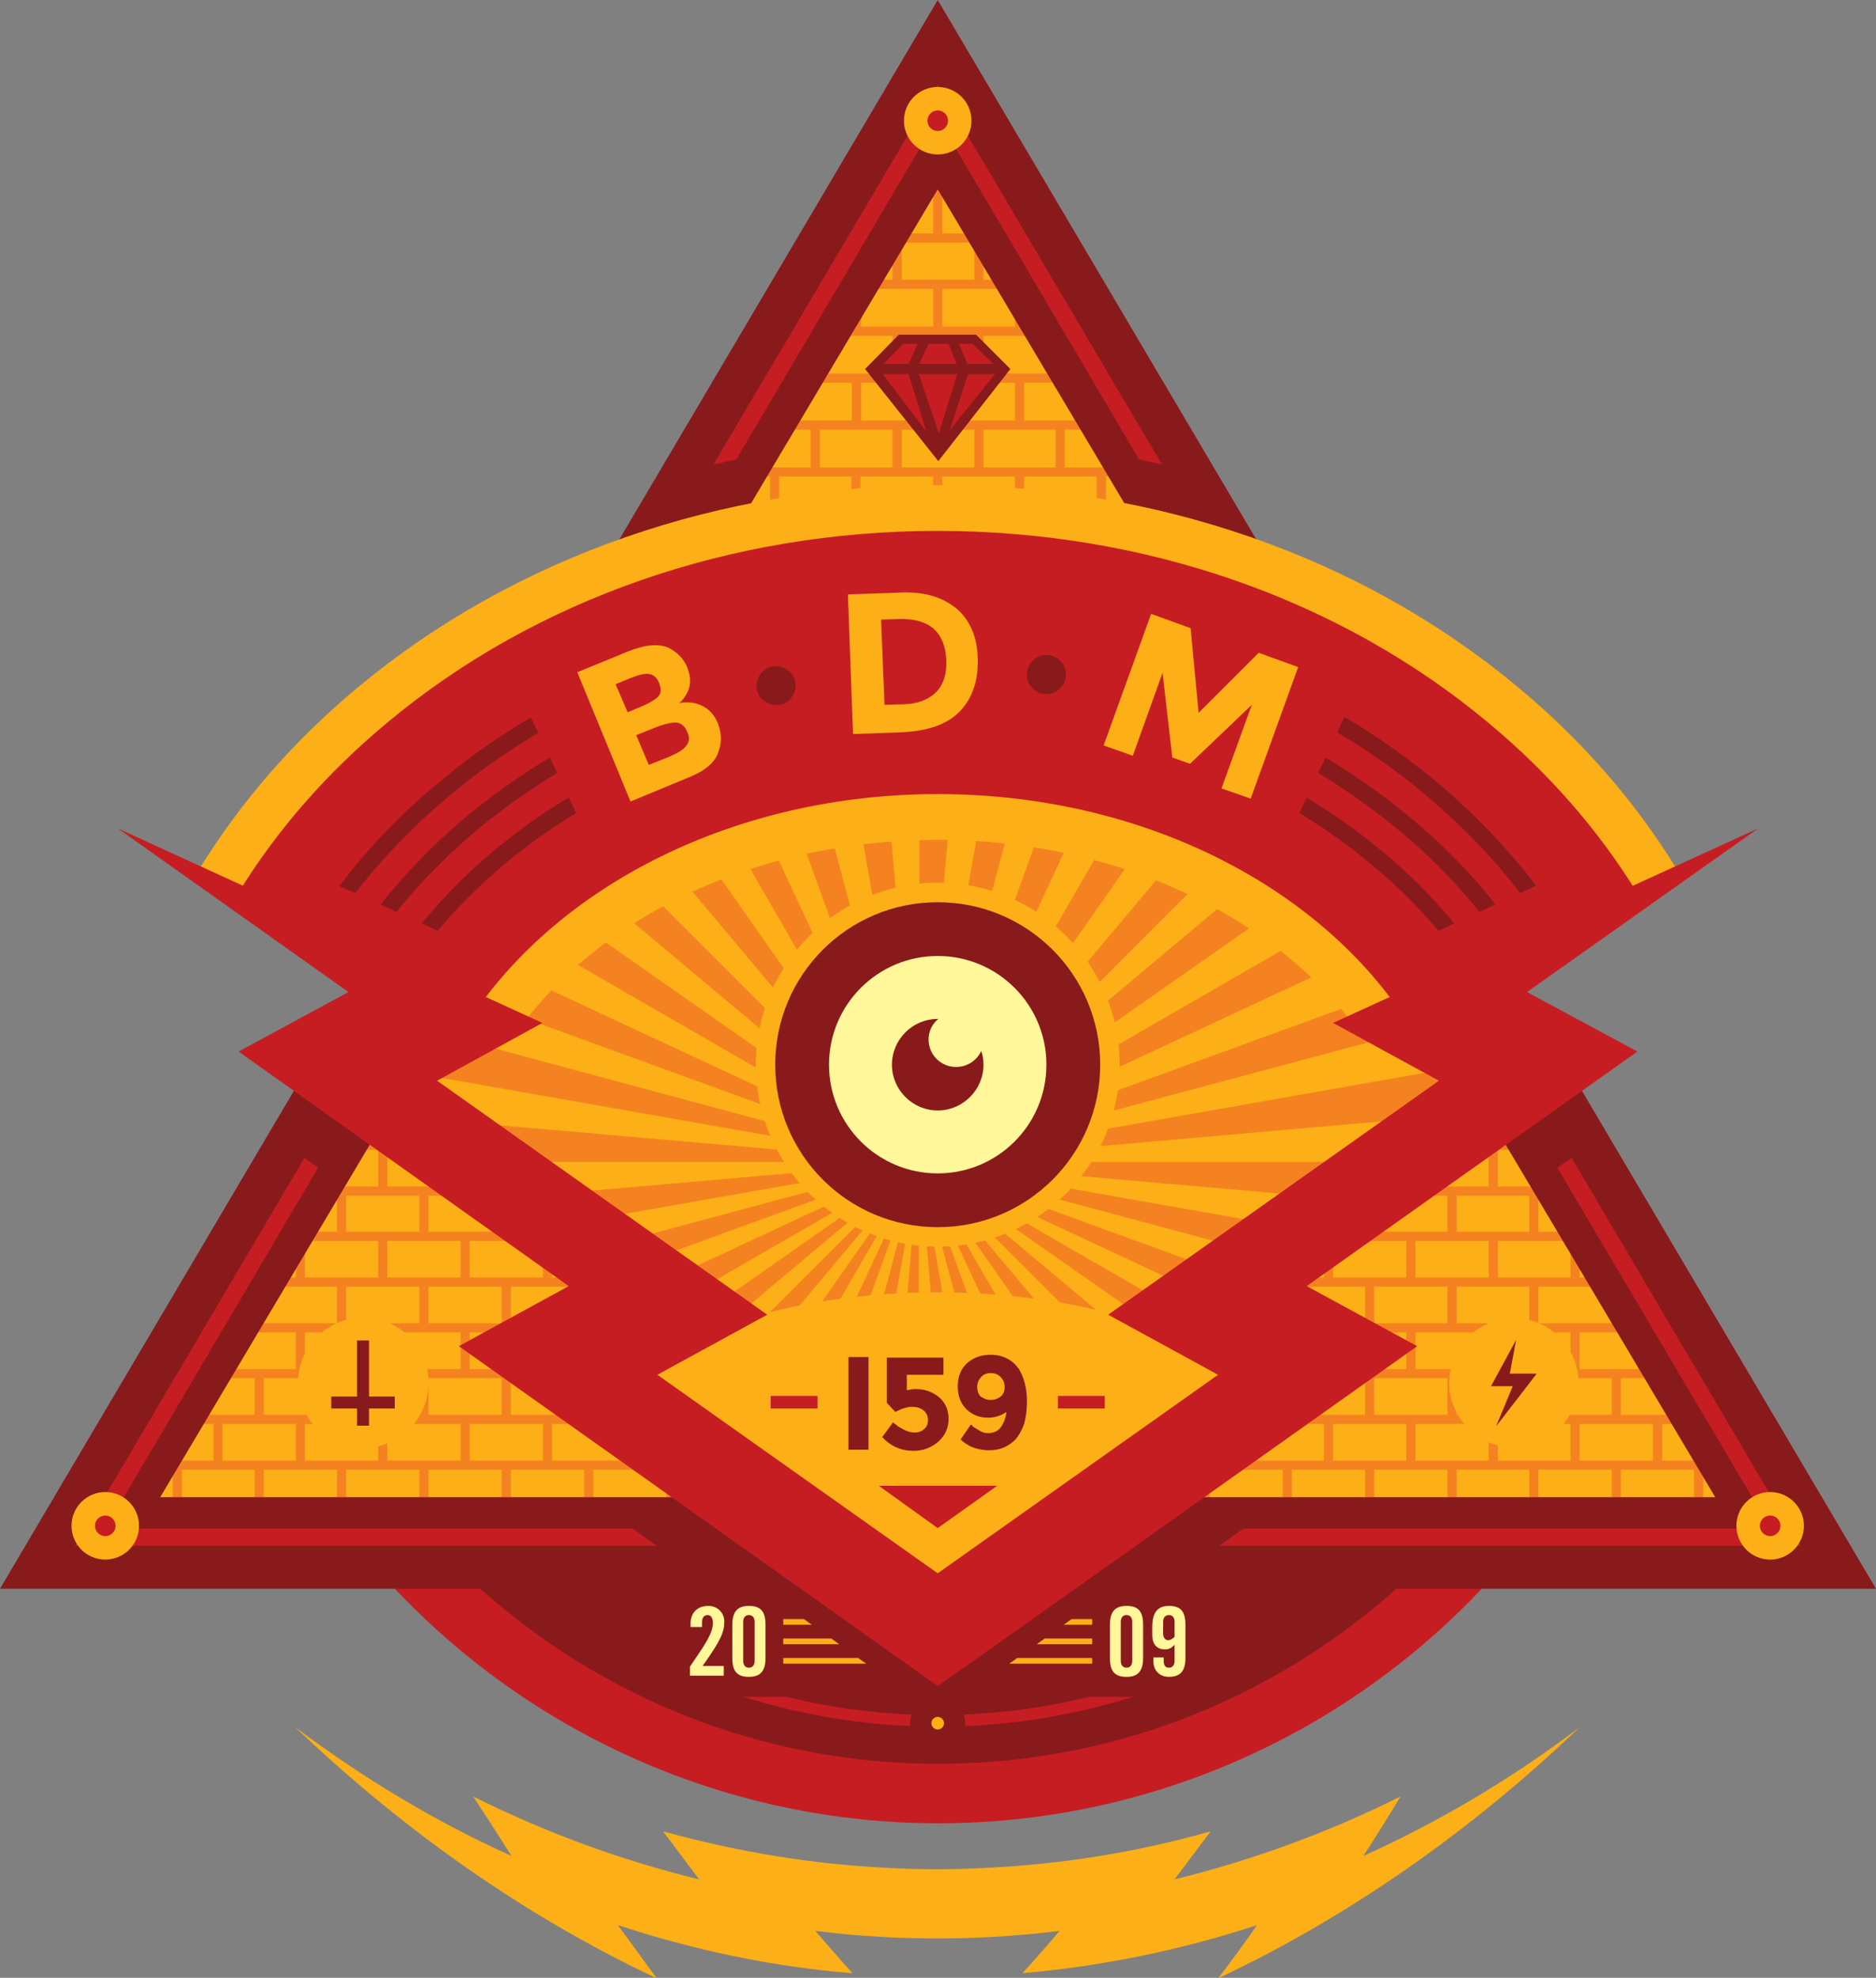 <?xml version="1.0" encoding="utf-8"?>
<!-- Generator: Adobe Illustrator 22.1.0, SVG Export Plug-In . SVG Version: 6.00 Build 0)  -->
<svg version="1.1" id="Layer_2" xmlns="http://www.w3.org/2000/svg" xmlns:xlink="http://www.w3.org/1999/xlink" x="0px" y="0px"
	 viewBox="0 0 327.9 345.7" style="enable-background:new 0 0 327.9 345.7;" xml:space="preserve">
<rect x="0" y="0" width="327.9" height="345.7" fill="#808080" stroke="none"/>
<style type="text/css">
	.st0{fill:#C61D23;}
	.st1{fill:#891A1C;}
	.st2{fill:#FCAF17;}
	.st3{fill:#F58220;}
	.st4{clip-path:url(#SVGID_2_);}
	.st5{fill:#FFF799;}
</style>
<path class="st0" d="M38,226.1l6.5,14.7c20.9,47.3,67.8,77.9,119.5,77.9c51.7,0,98.6-30.6,119.5-77.9l6.5-14.7H38z"/>
<path class="st1" d="M54.1,236.6c18.6,42.2,60.8,71.7,109.9,71.7s91.3-29.5,109.9-71.7H54.1z"/>
<polygon class="st2" points="163.9,31.1 26.3,262.7 301.6,262.7 "/>
<g>
	<g>
		<g>
			<rect x="24.4" y="255.3" class="st3" width="99.5" height="1.6"/>
		</g>
		<g>
			<g>
				<rect x="73.3" y="256" class="st3" width="1.6" height="8.1"/>
			</g>
			<g>
				<rect x="58.9" y="256" class="st3" width="1.6" height="8.1"/>
			</g>
			<g>
				<rect x="44.5" y="256" class="st3" width="1.6" height="8.1"/>
			</g>
			<g>
				<rect x="116.5" y="256" class="st3" width="1.6" height="8.1"/>
			</g>
			<g>
				<rect x="102.1" y="256" class="st3" width="1.6" height="8.1"/>
			</g>
			<g>
				<rect x="87.7" y="256" class="st3" width="1.6" height="8.1"/>
			</g>
			<g>
				<rect x="30.2" y="256" class="st3" width="1.6" height="8.1"/>
			</g>
		</g>
		<g>
			<rect x="24.4" y="247.3" class="st3" width="99.5" height="1.6"/>
		</g>
		<g>
			<g>
				<rect x="80.5" y="248" class="st3" width="1.6" height="8.1"/>
			</g>
			<g>
				<rect x="66.1" y="248" class="st3" width="1.6" height="8.1"/>
			</g>
			<g>
				<rect x="51.7" y="248" class="st3" width="1.6" height="8.1"/>
			</g>
			<g>
				<rect x="109.3" y="248" class="st3" width="1.6" height="8.1"/>
			</g>
			<g>
				<rect x="94.9" y="248" class="st3" width="1.6" height="8.1"/>
			</g>
			<g>
				<rect x="37.3" y="248" class="st3" width="1.6" height="8.1"/>
			</g>
		</g>
		<g>
			<rect x="24.4" y="239.3" class="st3" width="99.5" height="1.6"/>
		</g>
		<g>
			<g>
				<rect x="73.3" y="240" class="st3" width="1.6" height="8.1"/>
			</g>
			<g>
				<rect x="58.9" y="240" class="st3" width="1.6" height="8.1"/>
			</g>
			<g>
				<rect x="44.5" y="240" class="st3" width="1.6" height="8.1"/>
			</g>
			<g>
				<rect x="116.5" y="240" class="st3" width="1.6" height="8.1"/>
			</g>
			<g>
				<rect x="102.1" y="240" class="st3" width="1.6" height="8.1"/>
			</g>
			<g>
				<rect x="87.7" y="240" class="st3" width="1.6" height="8.1"/>
			</g>
			<g>
				<rect x="30.2" y="240" class="st3" width="1.6" height="8.1"/>
			</g>
		</g>
		<g>
			<rect x="32.3" y="231.3" class="st3" width="83.7" height="1.6"/>
		</g>
		<g>
			<g>
				<rect x="80.5" y="232.1" class="st3" width="1.6" height="8.1"/>
			</g>
			<g>
				<rect x="66.1" y="232.1" class="st3" width="1.6" height="8.1"/>
			</g>
			<g>
				<rect x="51.7" y="232.1" class="st3" width="1.6" height="8.1"/>
			</g>
			<g>
				<rect x="109.3" y="232.1" class="st3" width="1.6" height="8.1"/>
			</g>
			<g>
				<rect x="94.9" y="232.1" class="st3" width="1.6" height="8.1"/>
			</g>
			<g>
				<rect x="37.3" y="232.1" class="st3" width="1.6" height="8.1"/>
			</g>
		</g>
		<g>
			<rect x="40.9" y="223.3" class="st3" width="66.4" height="1.6"/>
		</g>
		<g>
			<g>
				<rect x="73.3" y="224.1" class="st3" width="1.6" height="8.1"/>
			</g>
			<g>
				<rect x="58.9" y="224.1" class="st3" width="1.6" height="8.1"/>
			</g>
			<g>
				<rect x="44.5" y="224.1" class="st3" width="1.6" height="8.1"/>
			</g>
			<g>
				<rect x="102.1" y="224.1" class="st3" width="1.6" height="8.1"/>
			</g>
			<g>
				<rect x="87.7" y="224.1" class="st3" width="1.6" height="8.1"/>
			</g>
		</g>
		<g>
			<rect x="44.7" y="215.3" class="st3" width="58.7" height="1.6"/>
		</g>
		<g>
			<g>
				<rect x="80.5" y="216.1" class="st3" width="1.6" height="8.1"/>
			</g>
			<g>
				<rect x="66.1" y="216.1" class="st3" width="1.6" height="8.1"/>
			</g>
			<g>
				<rect x="51.7" y="216.1" class="st3" width="1.6" height="8.1"/>
			</g>
			<g>
				<rect x="94.9" y="216.1" class="st3" width="1.6" height="8.1"/>
			</g>
		</g>
		<g>
			<rect x="49.6" y="207.4" class="st3" width="49" height="1.6"/>
		</g>
		<g>
			<g>
				<rect x="73.3" y="208.1" class="st3" width="1.6" height="8.1"/>
			</g>
			<g>
				<rect x="58.9" y="208.1" class="st3" width="1.6" height="8.1"/>
			</g>
			<g>
				<rect x="87.7" y="208.1" class="st3" width="1.6" height="8.1"/>
			</g>
		</g>
		<g>
			<rect x="53.6" y="199.4" class="st3" width="40.9" height="1.6"/>
		</g>
		<g>
			<g>
				<rect x="80.5" y="200.1" class="st3" width="1.6" height="8.1"/>
			</g>
			<g>
				<rect x="66.1" y="200.1" class="st3" width="1.6" height="8.1"/>
			</g>
		</g>
	</g>
	<g>
		<g>
			<rect x="204" y="255.3" class="st3" width="99.5" height="1.6"/>
		</g>
		<g>
			<g>
				<rect x="253" y="256" class="st3" width="1.6" height="8.1"/>
			</g>
			<g>
				<rect x="238.6" y="256" class="st3" width="1.6" height="8.1"/>
			</g>
			<g>
				<rect x="224.2" y="256" class="st3" width="1.6" height="8.1"/>
			</g>
			<g>
				<rect x="296.1" y="256" class="st3" width="1.6" height="8.1"/>
			</g>
			<g>
				<rect x="281.7" y="256" class="st3" width="1.6" height="8.1"/>
			</g>
			<g>
				<rect x="267.3" y="256" class="st3" width="1.6" height="8.1"/>
			</g>
			<g>
				<rect x="209.8" y="256" class="st3" width="1.6" height="8.1"/>
			</g>
		</g>
		<g>
			<rect x="204" y="247.3" class="st3" width="99.5" height="1.6"/>
		</g>
		<g>
			<g>
				<rect x="260.2" y="248" class="st3" width="1.6" height="8.1"/>
			</g>
			<g>
				<rect x="245.8" y="248" class="st3" width="1.6" height="8.1"/>
			</g>
			<g>
				<rect x="231.4" y="248" class="st3" width="1.6" height="8.1"/>
			</g>
			<g>
				<rect x="288.9" y="248" class="st3" width="1.6" height="8.1"/>
			</g>
			<g>
				<rect x="274.5" y="248" class="st3" width="1.6" height="8.1"/>
			</g>
			<g>
				<rect x="217" y="248" class="st3" width="1.6" height="8.1"/>
			</g>
		</g>
		<g>
			<rect x="204" y="239.3" class="st3" width="99.5" height="1.6"/>
		</g>
		<g>
			<g>
				<rect x="253" y="240" class="st3" width="1.6" height="8.1"/>
			</g>
			<g>
				<rect x="238.6" y="240" class="st3" width="1.6" height="8.1"/>
			</g>
			<g>
				<rect x="224.2" y="240" class="st3" width="1.6" height="8.1"/>
			</g>
			<g>
				<rect x="296.1" y="240" class="st3" width="1.6" height="8.1"/>
			</g>
			<g>
				<rect x="281.7" y="240" class="st3" width="1.6" height="8.1"/>
			</g>
			<g>
				<rect x="267.3" y="240" class="st3" width="1.6" height="8.1"/>
			</g>
			<g>
				<rect x="209.8" y="240" class="st3" width="1.6" height="8.1"/>
			</g>
		</g>
		<g>
			<rect x="211.9" y="231.3" class="st3" width="83.7" height="1.6"/>
		</g>
		<g>
			<g>
				<rect x="260.2" y="232.1" class="st3" width="1.6" height="8.1"/>
			</g>
			<g>
				<rect x="245.8" y="232.1" class="st3" width="1.6" height="8.1"/>
			</g>
			<g>
				<rect x="231.4" y="232.1" class="st3" width="1.6" height="8.1"/>
			</g>
			<g>
				<rect x="288.9" y="232.1" class="st3" width="1.6" height="8.1"/>
			</g>
			<g>
				<rect x="274.5" y="232.1" class="st3" width="1.6" height="8.1"/>
			</g>
			<g>
				<rect x="217" y="232.1" class="st3" width="1.6" height="8.1"/>
			</g>
		</g>
		<g>
			<rect x="220.6" y="223.3" class="st3" width="66.4" height="1.6"/>
		</g>
		<g>
			<g>
				<rect x="253" y="224.1" class="st3" width="1.6" height="8.1"/>
			</g>
			<g>
				<rect x="238.6" y="224.1" class="st3" width="1.6" height="8.1"/>
			</g>
			<g>
				<rect x="224.2" y="224.1" class="st3" width="1.6" height="8.1"/>
			</g>
			<g>
				<rect x="281.7" y="224.1" class="st3" width="1.6" height="8.1"/>
			</g>
			<g>
				<rect x="267.3" y="224.1" class="st3" width="1.6" height="8.1"/>
			</g>
		</g>
		<g>
			<rect x="224.4" y="215.3" class="st3" width="58.7" height="1.6"/>
		</g>
		<g>
			<g>
				<rect x="260.2" y="216.1" class="st3" width="1.6" height="8.1"/>
			</g>
			<g>
				<rect x="245.8" y="216.1" class="st3" width="1.6" height="8.1"/>
			</g>
			<g>
				<rect x="231.4" y="216.1" class="st3" width="1.6" height="8.1"/>
			</g>
			<g>
				<rect x="274.5" y="216.1" class="st3" width="1.6" height="8.1"/>
			</g>
		</g>
		<g>
			<rect x="229.3" y="207.4" class="st3" width="49" height="1.6"/>
		</g>
		<g>
			<g>
				<rect x="253" y="208.1" class="st3" width="1.6" height="8.1"/>
			</g>
			<g>
				<rect x="238.6" y="208.1" class="st3" width="1.6" height="8.1"/>
			</g>
			<g>
				<rect x="267.3" y="208.1" class="st3" width="1.6" height="8.1"/>
			</g>
		</g>
		<g>
			<rect x="233.3" y="199.4" class="st3" width="40.9" height="1.6"/>
		</g>
		<g>
			<g>
				<rect x="260.2" y="200.1" class="st3" width="1.6" height="8.1"/>
			</g>
			<g>
				<rect x="245.8" y="200.1" class="st3" width="1.6" height="8.1"/>
			</g>
		</g>
	</g>
</g>
<g>
	<g>
		<rect x="132.1" y="73.5" class="st3" width="63.6" height="1.6"/>
	</g>
	<g>
		<rect x="126.3" y="81.7" class="st3" width="75.3" height="1.6"/>
	</g>
	<g>
		<g>
			<rect x="177.4" y="66.2" class="st3" width="1.6" height="8.1"/>
		</g>
		<g>
			<rect x="163.1" y="66.2" class="st3" width="1.6" height="8.1"/>
		</g>
		<g>
			<rect x="148.9" y="66.2" class="st3" width="1.6" height="8.1"/>
		</g>
	</g>
	<g>
		<g>
			<rect x="170.3" y="74.4" class="st3" width="1.6" height="8.1"/>
		</g>
		<g>
			<rect x="156" y="74.4" class="st3" width="1.6" height="8.1"/>
		</g>
		<g>
			<rect x="141.7" y="74.4" class="st3" width="1.6" height="8.1"/>
		</g>
		<g>
			<rect x="184.5" y="74.4" class="st3" width="1.6" height="8.1"/>
		</g>
	</g>
	<g>
		<g>
			<rect x="170.3" y="58" class="st3" width="1.6" height="8.1"/>
		</g>
		<g>
			<rect x="156" y="58" class="st3" width="1.6" height="8.1"/>
		</g>
		<g>
			<rect x="141.7" y="58" class="st3" width="1.6" height="8.1"/>
		</g>
		<g>
			<rect x="184.5" y="58" class="st3" width="1.6" height="8.1"/>
		</g>
	</g>
	<g>
		<g>
			<rect x="177.4" y="82.6" class="st3" width="1.6" height="8.1"/>
		</g>
		<g>
			<rect x="163.1" y="82.6" class="st3" width="1.6" height="8.1"/>
		</g>
		<g>
			<rect x="148.8" y="82.6" class="st3" width="1.6" height="8.1"/>
		</g>
		<g>
			<rect x="134.6" y="82.6" class="st3" width="1.6" height="8.1"/>
		</g>
		<g>
			<rect x="191.7" y="82.6" class="st3" width="1.6" height="8.1"/>
		</g>
	</g>
	<g>
		<rect x="138.5" y="65.3" class="st3" width="50.9" height="1.6"/>
	</g>
	<g>
		<g>
			<rect x="177.4" y="49.8" class="st3" width="1.6" height="8.1"/>
		</g>
		<g>
			<rect x="163.1" y="49.8" class="st3" width="1.6" height="8.1"/>
		</g>
		<g>
			<rect x="148.9" y="49.8" class="st3" width="1.6" height="8.1"/>
		</g>
	</g>
	<g>
		<rect x="143.4" y="48.9" class="st3" width="41.1" height="1.6"/>
	</g>
	<g>
		<rect x="139.6" y="57.1" class="st3" width="48.7" height="1.6"/>
	</g>
	<g>
		<g>
			<rect x="170.3" y="41.6" class="st3" width="1.6" height="8.1"/>
		</g>
		<g>
			<rect x="156" y="41.6" class="st3" width="1.6" height="8.1"/>
		</g>
		<g>
			<rect x="141.7" y="41.6" class="st3" width="1.6" height="8.1"/>
		</g>
		<g>
			<rect x="184.5" y="41.6" class="st3" width="1.6" height="8.1"/>
		</g>
	</g>
	<g>
		<g>
			<rect x="177.4" y="33.4" class="st3" width="1.6" height="8.1"/>
		</g>
		<g>
			<rect x="163.1" y="33.4" class="st3" width="1.6" height="8.1"/>
		</g>
		<g>
			<rect x="148.9" y="33.4" class="st3" width="1.6" height="8.1"/>
		</g>
	</g>
	<g>
		<rect x="149.2" y="32.6" class="st3" width="29.5" height="1.6"/>
	</g>
	<g>
		<rect x="147.3" y="40.8" class="st3" width="33.2" height="1.6"/>
	</g>
</g>
<g>
	<polygon class="st1" points="151.2,64.5 157.1,58.5 170.6,58.5 176.6,64.5 164,80.6 	"/>
	<polygon class="st0" points="154.4,63.6 157.9,60.1 160.4,60.1 158.8,63.6 	"/>
	<polygon class="st0" points="160.7,63.6 162.3,60.1 165.8,60.1 167.2,63.6 	"/>
	<polygon class="st0" points="167.6,60.1 170,60.1 173.6,63.6 169.1,63.6 	"/>
	<polygon class="st0" points="154.3,65.4 158.8,65.4 161.9,75.4 	"/>
	<polygon class="st0" points="160.6,65.4 167.3,65.4 164.1,75.8 	"/>
	<polygon class="st0" points="169.2,65.4 173.9,65.4 166,75.2 	"/>
</g>
<path class="st1" d="M163.9,0L0,277.7h327.9L163.9,0z M163.9,33.1l135.9,228.6H28L163.9,33.1z"/>
<g>
	<polygon class="st0" points="314.7,270.2 274.7,202.4 272.2,204.1 309.5,267.2 217.3,267.2 213.1,270.2 	"/>
	<polygon class="st0" points="110.6,267.2 18.4,267.2 55.6,204.1 53.2,202.4 15.4,266.5 13.1,270.2 114.8,270.2 	"/>
</g>
<polygon class="st2" points="216.7,225.6 259.9,183.5 229.1,150.2 164.6,135.7 164.6,135.4 163.9,135.5 163.3,135.4 163.3,135.7 
	98.8,150.2 67.9,183.5 111.1,225.6 100.2,240 163.3,278.2 163.3,279.1 163.9,278.7 164.6,279.1 164.6,278.2 227.7,240 "/>
<g>
	<defs>
		<polygon id="SVGID_1_" points="212.6,228.4 266.9,187.4 242.3,164.7 196.6,136.4 168.6,135.6 168.6,135.4 163.9,135.5 
			159.3,135.4 159.3,135.6 131.3,136.4 85.6,164.7 60.9,187.4 115.3,228.4 97.6,239.4 159.3,279.8 159.3,281.7 162.6,283.7 
			163.9,282.9 165.3,283.7 168.6,281.7 168.6,279.8 230.3,239.4 		"/>
	</defs>
	<clipPath id="SVGID_2_">
		<use xlink:href="#SVGID_1_"  style="overflow:visible;"/>
	</clipPath>
	<g class="st4">
		<path class="st3" d="M284.5,158.1l-123.8,45.1l131.9-35.3C290.2,164.4,287.5,161.2,284.5,158.1z"/>
		<path class="st3" d="M176.1,290.4l-15.4-87.3l7.7,87.6C171,290.6,173.5,290.6,176.1,290.4z"/>
		<path class="st3" d="M284.5,248.2l-123.8-45.1l0,0l142.4-12.5c-0.9-4.1-2.3-8.1-4.1-11.9l-138.3,24.4l114.6,53.5
			C278.6,253.9,281.7,251.1,284.5,248.2z"/>
		<path class="st3" d="M145.4,290l15.3-86.8l-23.1,86.1C140.2,289.5,142.8,289.8,145.4,290z"/>
		<path class="st3" d="M50.2,151.6c-3.1,2.6-5.9,5.4-8.5,8.2l119,43.3h0L50.2,151.6z"/>
		<path class="st3" d="M145.4,116.3l15.3,86.8l-7.6-87.3C150.5,115.9,147.9,116.1,145.4,116.3z"/>
		<path class="st3" d="M191.9,289l-31.2-85.9l23.2,86.7C186.6,289.6,189.3,289.3,191.9,289z"/>
		<path class="st3" d="M163.9,115.5c-1.1,0-2.2,0-3.2,0v87.6l7.7-87.6C166.9,115.5,165.4,115.5,163.9,115.5z"/>
		<path class="st3" d="M292.6,238.5c2.5-3.5,4.7-7.2,6.4-11l-138.3-24.4L292.6,238.5z"/>
		<path class="st3" d="M304.5,203.1H160.7l142.4,12.5C304,211.5,304.5,207.4,304.5,203.1z"/>
		<path class="st3" d="M68.7,267.6c3,1.7,6.1,3.4,9.4,4.9l82.7-69.4l-73.4,73.4c2.9,1.2,5.9,2.3,9,3.4l64.4-76.8L105,282.7
			c2.8,0.8,5.6,1.5,8.5,2.2l47.2-81.8h0L68.7,267.6z"/>
		<path class="st3" d="M176.1,115.9l-15.4,87.3l23.2-86.7C181.3,116.2,178.7,116,176.1,115.9z"/>
		<path class="st3" d="M160.7,203.1L105,123.6c-3,0.9-5.9,1.8-8.7,2.8L160.7,203.1L160.7,203.1z"/>
		<path class="st3" d="M191.9,117.3l-31.2,85.9l39.5-84.7C197.5,118,194.7,117.6,191.9,117.3z"/>
		<path class="st3" d="M68.7,138.7c-3.3,1.9-6.4,3.8-9.4,5.9l101.4,58.5L68.7,138.7z"/>
		<path class="st3" d="M78,133.8l82.7,69.4l-73.4-73.4C84.1,131,81,132.3,78,133.8z"/>
		<path class="st3" d="M208.7,120.1l-48,83.1l56.7-81C214.6,121.4,211.6,120.7,208.7,120.1z"/>
		<path class="st3" d="M226.5,124.7l-65.8,78.5l75.2-75.3C232.9,126.7,229.7,125.7,226.5,124.7z"/>
		<path class="st3" d="M121.7,119.5c-2.8,0.5-5.5,1.1-8.2,1.8l47.2,81.8v0L121.7,119.5z"/>
		<path class="st3" d="M137.6,117.1c-2.7,0.3-5.3,0.7-7.9,1.1l30.9,85h0v0l0,0l0,0v0l0,0L34.2,169.2c-2.3,3.4-4.3,6.9-5.9,10.6
			l132.3,23.3L24.6,191.2c-0.8,3.9-1.3,7.9-1.3,11.9l0,0h137.4L24.6,215c0.9,3.9,2.1,7.7,3.8,11.4l132.3-23.3l0,0L34.2,237
			c2.2,3.2,4.7,6.4,7.5,9.4l119-43.3L50.2,254.7c2.8,2.4,5.9,4.8,9.1,7l101.4-58.5h0h0l-39,83.6c2.6,0.5,5.3,1,8,1.4l30.9-85
			l-7.6,87.3c2.5,0.1,5.1,0.2,7.6,0.2v-87.6v0l39.5,84.7c2.9-0.5,5.7-1,8.5-1.6l-48-83.1l56.7,81c3.1-0.8,6.1-1.7,9.1-2.6
			l-65.8-78.5l75.2,75.2c3.3-1.2,6.6-2.6,9.7-4l-85-71.3h0l94.9,66.4c3.5-1.9,6.8-3.8,10-5.9l-104.9-60.5l0,0h0l114.6-53.5
			c-3.1-2.5-6.3-4.8-9.8-7.1l-104.9,60.5l94.9-66.4c-3.2-1.7-6.5-3.3-9.9-4.9l-85,71.3h0l0,0h0L137.6,117.1z"/>
	</g>
</g>
<path class="st2" d="M238,181l55.2-28.8l-0.2-0.4c-7.2-11.7-16.5-22.4-27.7-31.7c-27.3-22.8-63.3-35.3-101.3-35.3
	S90,97.3,62.6,120.1c-11.2,9.3-20.5,20-27.7,31.7l-0.2,0.4L89.9,181c14.8-21.2,43-34.2,74-34.2S223.1,159.9,238,181z"/>
<path class="st0" d="M245.6,178.1c13.3-7.2,28.8-15.7,40.5-22.1c-6.7-10.9-15.4-20.9-26-29.7c-25.9-21.6-60-33.5-96.2-33.5
	s-70.3,11.9-96.2,33.5c-10.6,8.8-19.3,18.8-26,29.7c11.7,6.4,27.2,14.8,40.5,22.1c15.4-23.3,46.2-39.3,81.7-39.3
	C199.4,138.8,230.2,154.7,245.6,178.1z"/>
<g>
	<path class="st1" d="M258.6,159.4l2.8-1.3c-4.7-6-10.2-11.5-16.5-16.5c-4.2-3.4-8.6-6.4-13.2-9.2l-1.3,2.7
		c4.4,2.7,8.6,5.6,12.6,8.8C248.9,148.6,254.1,153.8,258.6,159.4z"/>
	<path class="st1" d="M62.1,156.1c5-6.4,10.7-12.3,17.3-17.7c4.6-3.8,9.5-7.2,14.7-10.3l-1.3-2.7c-5.4,3.2-10.5,6.7-15.3,10.7
		c-7,5.7-13.1,12-18.2,18.8L62.1,156.1z"/>
	<path class="st1" d="M265.7,156.1l2.8-1.3c-5.2-6.8-11.3-13.1-18.2-18.8c-4.8-3.9-9.9-7.5-15.3-10.7l-1.3,2.7
		c5.2,3.1,10.1,6.5,14.7,10.3C255,143.8,260.8,149.7,265.7,156.1z"/>
	<path class="st1" d="M251.4,162.7l2.8-1.3c-4.3-5.2-9.2-10-14.7-14.3c-3.5-2.8-7.2-5.3-11.1-7.7l-1.3,2.7c3.6,2.2,7.1,4.6,10.5,7.3
		C242.8,153.5,247.4,157.9,251.4,162.7z"/>
	<path class="st1" d="M73.7,161.4l2.8,1.3c4-4.8,8.6-9.2,13.7-13.3c3.3-2.6,6.8-5,10.5-7.3l-1.3-2.7c-3.9,2.3-7.6,4.9-11.1,7.7
		C82.8,151.4,77.9,156.3,73.7,161.4z"/>
	<path class="st1" d="M66.5,158.1l2.8,1.3c4.5-5.6,9.7-10.8,15.5-15.5c4-3.2,8.2-6.1,12.6-8.8l-1.3-2.7c-4.6,2.8-9,5.8-13.2,9.2
		C76.7,146.6,71.2,152.2,66.5,158.1z"/>
</g>
<path class="st2" d="M89.4,324.4c-13.1-5.9-25.8-13.5-37.8-22.5c19.7,18.8,41.1,33.5,63.2,43.9c-2.3-3.1-4.5-6.2-6.8-9.3
	c13.4,4.4,27.2,7.3,41,8.4c-2.2-2.4-4.3-4.9-6.5-7.4c0.5,0.1,1.1,0.1,1.6,0.2c13.1,1.5,26.3,1.5,39.5,0c0.5-0.1,1.1-0.1,1.6-0.2
	c-2.1,2.5-4.3,5-6.5,7.4c13.8-1.2,27.6-4,41-8.4c-2.2,3.2-4.5,6.3-6.8,9.3c22.1-10.4,43.5-25.1,63.2-43.9
	c-12,9.1-24.7,16.6-37.8,22.5c2.2-3.4,4.4-6.9,6.5-10.4c-12.8,6.4-26.1,11.2-39.5,14.5c2.1-2.8,4.2-5.6,6.3-8.4
	c-13,3.7-26.3,5.8-39.6,6.4c-5.5,0.3-11,0.3-16.5,0c-13.3-0.6-26.6-2.8-39.6-6.4c2.1,2.8,4.2,5.6,6.3,8.4
	c-13.5-3.3-26.7-8.1-39.5-14.5C85,317.5,87.2,320.9,89.4,324.4z"/>
<g>
	<path class="st2" d="M120.1,136l-9.9,4.1l-9.3-22.6l8.8-3.6c1.5-0.6,2.9-1,4.2-1.1c1.3-0.1,2.3,0.1,3.1,0.5
		c1.5,0.8,2.5,1.9,3.1,3.3c0.7,1.8,0.7,3.3-0.1,4.7c-0.3,0.5-0.5,0.8-0.6,0.9c-0.1,0.1-0.3,0.4-0.7,0.7c1.5-0.3,2.9-0.1,4.1,0.5
		c1.2,0.6,2.1,1.6,2.7,3.1c0.6,1.6,0.7,3.2,0.1,4.8C125.1,133.2,123.2,134.8,120.1,136z M109.7,124.5l2.4-1c1.4-0.6,2.4-1.2,2.9-1.7
		c0.6-0.6,0.6-1.4,0.2-2.4c-0.4-1-1-1.5-1.8-1.6c-0.8-0.1-1.9,0.2-3.4,0.8l-2.4,1L109.7,124.5z M113.4,133.7l3.5-1.4
		c1.4-0.6,2.5-1.2,3-1.9c0.6-0.7,0.7-1.5,0.2-2.5c-0.4-1-1.1-1.6-2-1.6c-0.9,0-2.2,0.3-3.9,1l-3,1.2L113.4,133.7z"/>
	<path class="st1" d="M133.8,122.7c-0.8-0.5-1.3-1.2-1.5-2.1c-0.2-0.9,0-1.8,0.5-2.6c0.5-0.8,1.2-1.3,2.1-1.5c0.9-0.2,1.8,0,2.6,0.5
		c0.8,0.5,1.3,1.2,1.5,2.1c0.2,0.9,0,1.8-0.5,2.6c-0.5,0.8-1.2,1.3-2.1,1.5C135.4,123.3,134.6,123.2,133.8,122.7z"/>
	<path class="st2" d="M167.1,106.3c2.4,2,3.7,5,3.8,8.8c0.1,3.8-0.9,6.9-3.1,9.2c-2.2,2.3-5.6,3.5-10.3,3.7l-8.4,0.3l-0.9-24.4
		l8.6-0.3C161.3,103.3,164.6,104.3,167.1,106.3z M163.6,121c1.3-1.3,1.9-3.2,1.8-5.6c-0.1-2.4-0.8-4.2-2.2-5.5
		c-1.4-1.2-3.5-1.8-6.2-1.7l-3,0.1l0.6,14.9l3.5-0.1C160.4,123,162.3,122.3,163.6,121z"/>
	<path class="st1" d="M180.2,120c-0.6-0.7-0.8-1.6-0.7-2.5c0.1-0.9,0.6-1.7,1.3-2.3c0.7-0.6,1.6-0.8,2.5-0.7
		c0.9,0.1,1.7,0.6,2.3,1.3c0.6,0.7,0.8,1.6,0.7,2.5c-0.1,0.9-0.6,1.7-1.3,2.3c-0.7,0.6-1.6,0.8-2.5,0.7
		C181.5,121.2,180.7,120.7,180.2,120z"/>
	<path class="st2" d="M218.8,123.2L208,133.5l-3.1-1.1l-1.7-14.8l-5.2,14.5l-5.1-1.8l8.3-23l6.9,2.5l1.4,14.8l10.5-10.5l6.9,2.5
		l-8.3,23l-5.1-1.8L218.8,123.2z"/>
</g>
<path class="st2" d="M163,277c0.3,0,0.6,0,0.9,0c0.3,0,0.6,0,0.9,0l55.1-32.6c-7-10.7-29.4-18.5-56-18.5c-26.6,0-49,7.8-56,18.5
	L163,277z"/>
<g>
	<g>
		<path class="st2" d="M275.9,241.7c0,6.2-5.1,11.3-11.3,11.3s-11.3-5.1-11.3-11.3s5.1-11.3,11.3-11.3S275.9,235.5,275.9,241.7z"/>
		<polygon class="st1" points="265,234.2 260.6,242.3 264.4,242.3 261.5,249.3 268.6,240.1 263.9,240.1 		"/>
	</g>
	<g>
		<path class="st2" d="M74.9,241.7c0,6.3-5.1,11.4-11.4,11.4c-6.3,0-11.4-5.1-11.4-11.4c0-6.3,5.1-11.4,11.4-11.4
			C69.7,230.3,74.9,235.4,74.9,241.7z"/>
		<polygon class="st1" points="69,244.1 64.5,244.1 64.5,234.3 62.4,234.3 62.4,244.1 57.9,244.1 57.9,246.2 62.4,246.2 62.4,249.2 
			64.5,249.2 64.5,246.2 69,246.2 		"/>
	</g>
</g>
<g>
	<path class="st2" d="M163.9,217.9c-17.6,0-31.8-14.3-31.8-31.8s14.3-31.8,31.8-31.8c17.6,0,31.8,14.3,31.8,31.8
		S181.5,217.9,163.9,217.9z"/>
	<path class="st1" d="M163.9,157.7c-15.7,0-28.4,12.7-28.4,28.4s12.7,28.4,28.4,28.4c15.7,0,28.4-12.7,28.4-28.4
		S179.6,157.7,163.9,157.7z"/>
	<circle class="st5" cx="163.9" cy="186.1" r="19"/>
	<path class="st1" d="M167.1,186.5c-2.6,0-4.8-2.1-4.8-4.8c0-1.5,0.7-2.8,1.7-3.6c0,0-0.1,0-0.1,0c-4.4,0-8,3.6-8,8c0,4.4,3.6,8,8,8
		c4.4,0,8-3.6,8-8c0-0.8-0.1-1.6-0.4-2.4C170.8,185.3,169.1,186.5,167.1,186.5z"/>
</g>
<g>
	<polygon class="st1" points="148.3,237.2 148.3,240.3 148.3,247.5 148.3,253.4 151.8,253.4 151.8,237.2 	"/>
	<path class="st1" d="M164.9,237.2v3.1h-6.4v2.7c0.5-0.1,1-0.2,1.6-0.2c1.6,0,2.9,0.5,4,1.4c1.1,0.9,1.7,2.2,1.7,3.8
		c0,1.6-0.6,2.9-1.8,4c-1.2,1-2.6,1.6-4.3,1.6c-2.2,0-4-0.8-5.5-2.4l1.9-2.6c0.1,0.1,0.3,0.3,0.6,0.5c0.2,0.2,0.7,0.5,1.3,0.8
		c0.6,0.3,1.2,0.5,1.9,0.5c0.6,0,1.2-0.2,1.6-0.6c0.5-0.4,0.7-0.9,0.7-1.6c0-0.7-0.3-1.3-0.8-1.7c-0.5-0.4-1.2-0.6-2-0.6
		c-0.8,0-1.8,0.3-2.9,0.9l-1.5-1.6v-7.9H164.9z"/>
	<path class="st1" d="M172.6,250.5c1,0,1.8-0.3,2.3-1c0.5-0.7,0.9-1.6,1-2.7c-1,0.7-2.1,1-3.2,1c-1.5,0-2.8-0.5-3.8-1.5
		c-1-1-1.5-2.3-1.5-4c0-1.6,0.5-3,1.6-4c1.1-1,2.5-1.5,4.1-1.5c1.1,0,2.1,0.2,3,0.7c0.8,0.4,1.5,1.1,2,1.8c0.9,1.5,1.4,3.4,1.4,5.7
		c0,1.5-0.2,2.8-0.5,3.9c-0.4,1.1-0.9,2-1.5,2.7c-1.3,1.3-2.8,1.9-4.6,1.9c-0.8,0-1.5-0.1-2.2-0.3c-0.7-0.2-1.2-0.4-1.6-0.7
		c-0.4-0.2-0.8-0.5-1.2-0.9l1.8-2.6c0.1,0.1,0.3,0.2,0.4,0.4c0.2,0.1,0.5,0.3,1,0.6C171.7,250.4,172.2,250.5,172.6,250.5z
		 M173.1,244.7c0.7,0,1.3-0.2,1.8-0.6c0.5-0.4,0.7-1,0.7-1.6c0-0.7-0.2-1.3-0.7-1.8c-0.5-0.5-1-0.7-1.7-0.7c-0.7,0-1.3,0.2-1.7,0.7
		c-0.4,0.4-0.7,1-0.7,1.7c0,0.7,0.2,1.3,0.6,1.7C171.9,244.4,172.4,244.7,173.1,244.7z"/>
</g>
<g>
	<circle class="st2" cx="18.4" cy="266.7" r="5.9"/>
	<circle class="st0" cx="18.4" cy="266.7" r="1.8"/>
	<circle class="st2" cx="309.4" cy="266.7" r="5.9"/>
	<circle class="st0" cx="309.4" cy="266.7" r="1.8"/>
</g>
<g>
	<rect x="134.7" y="244" class="st0" width="8.2" height="2.2"/>
	<rect x="184.9" y="244" class="st0" width="8.2" height="2.2"/>
</g>
<polygon class="st0" points="153.6,259.7 163.9,267.1 174.3,259.7 "/>
<g>
	<g>
		<path class="st5" d="M120.6,292.9v-1.6c2.6-3.8,4-5.8,4-7.6c0-1-0.4-1.4-0.9-1.4c-0.7,0-1,0.5-1,1.3v0.8h-2v-0.6
			c0-1.8,1.1-3.1,3.1-3.1c1.7,0,2.8,1.3,2.8,2.7c0,1.9-0.6,3.3-3.8,7.8h3.7v1.7H120.6z"/>
		<path class="st5" d="M128,284c0-2.3,0.9-3.3,2.9-3.3c2.1,0,2.9,1,2.9,3.3v5.8c0,2.3-0.9,3.3-2.9,3.3c-2.1,0-2.9-1-2.9-3.3V284z
			 M131.9,283.5c0-0.8-0.4-1.2-1-1.2c-0.6,0-1,0.4-1,1.2v6.8c0,0.8,0.4,1.2,1,1.2c0.6,0,1-0.4,1-1.2V283.5z"/>
	</g>
	<g>
		<path class="st5" d="M194,284c0-2.3,0.9-3.3,2.9-3.3c2.1,0,2.9,1,2.9,3.3v5.8c0,2.3-0.9,3.3-2.9,3.3c-2.1,0-2.9-1-2.9-3.3V284z
			 M197.9,283.5c0-0.8-0.4-1.2-1-1.2c-0.6,0-1,0.4-1,1.2v6.8c0,0.8,0.4,1.2,1,1.2c0.6,0,1-0.4,1-1.2V283.5z"/>
		<path class="st5" d="M203.4,289.7v0.6c0,0.8,0.3,1.2,0.9,1.2c0.6,0,1-0.4,1-1.2v-2.8c-0.5,0.5-0.9,0.8-1.7,0.8
			c-1.2,0-2.2-0.7-2.2-2.5v-1.4c0-2.5,0.9-3.7,2.9-3.7c2.1,0,2.9,1,2.9,3.3v5.8c0,2.3-0.9,3.3-2.9,3.3c-1.6,0-2.7-1.1-2.7-2.7v-0.7
			H203.4z M205.3,283.5c0-0.8-0.4-1.2-1-1.2c-0.6,0-1,0.4-1,1.2v2c0,0.8,0.4,1.2,0.9,1.2c0.4,0,0.8-0.3,1.1-0.6V283.5z"/>
	</g>
</g>
<path class="st0" d="M128.7,80.3l35.2-59.7l35.2,59.7c1.3,0.3,2.7,0.6,4,0.9l-39.2-66.4l-39.2,66.4C126,80.9,127.4,80.6,128.7,80.3z
	"/>
<circle class="st2" cx="163.9" cy="21.1" r="5.9"/>
<circle class="st0" cx="163.9" cy="21.1" r="1.8"/>
<g>
	<polygon class="st2" points="150,289.8 136.9,289.8 136.9,290.8 151.4,290.8 	"/>
	<polygon class="st2" points="136.9,283 136.9,284 141.9,284 140.5,283 	"/>
	<polygon class="st2" points="145.3,286.4 136.9,286.4 136.9,287.4 146.7,287.4 	"/>
	<polygon class="st2" points="181.2,287.4 190.9,287.4 190.9,286.4 182.6,286.4 	"/>
	<polygon class="st2" points="176.4,290.8 190.9,290.8 190.9,289.8 177.8,289.8 	"/>
	<polygon class="st2" points="185.9,284 190.9,284 190.9,283 187.3,283 	"/>
</g>
<polygon class="st0" points="266.9,173.4 307.3,144.8 233,178.8 251.5,188.9 193.7,229.8 212.9,240.3 163.9,275 114.9,240.3 
	134.1,229.8 76.4,188.9 94.8,178.8 20.6,144.8 60.9,173.4 41.7,183.8 99.4,224.8 80.2,235.3 150.1,284.9 163.9,294.7 177.8,284.9 
	247.7,235.3 228.4,224.8 286.2,183.8 "/>
<path class="st0" d="M190.3,296.6c-8.5,2.1-17.4,3.2-26.4,3.2s-17.9-1.1-26.4-3.2H130c10.8,3.4,22.3,5.2,34,5.2
	c11.7,0,23.1-1.8,34-5.2H190.3z"/>
<circle class="st1" cx="163.9" cy="301.2" r="4.8"/>
<circle class="st2" cx="163.9" cy="301.2" r="1.1"/>
</svg>
